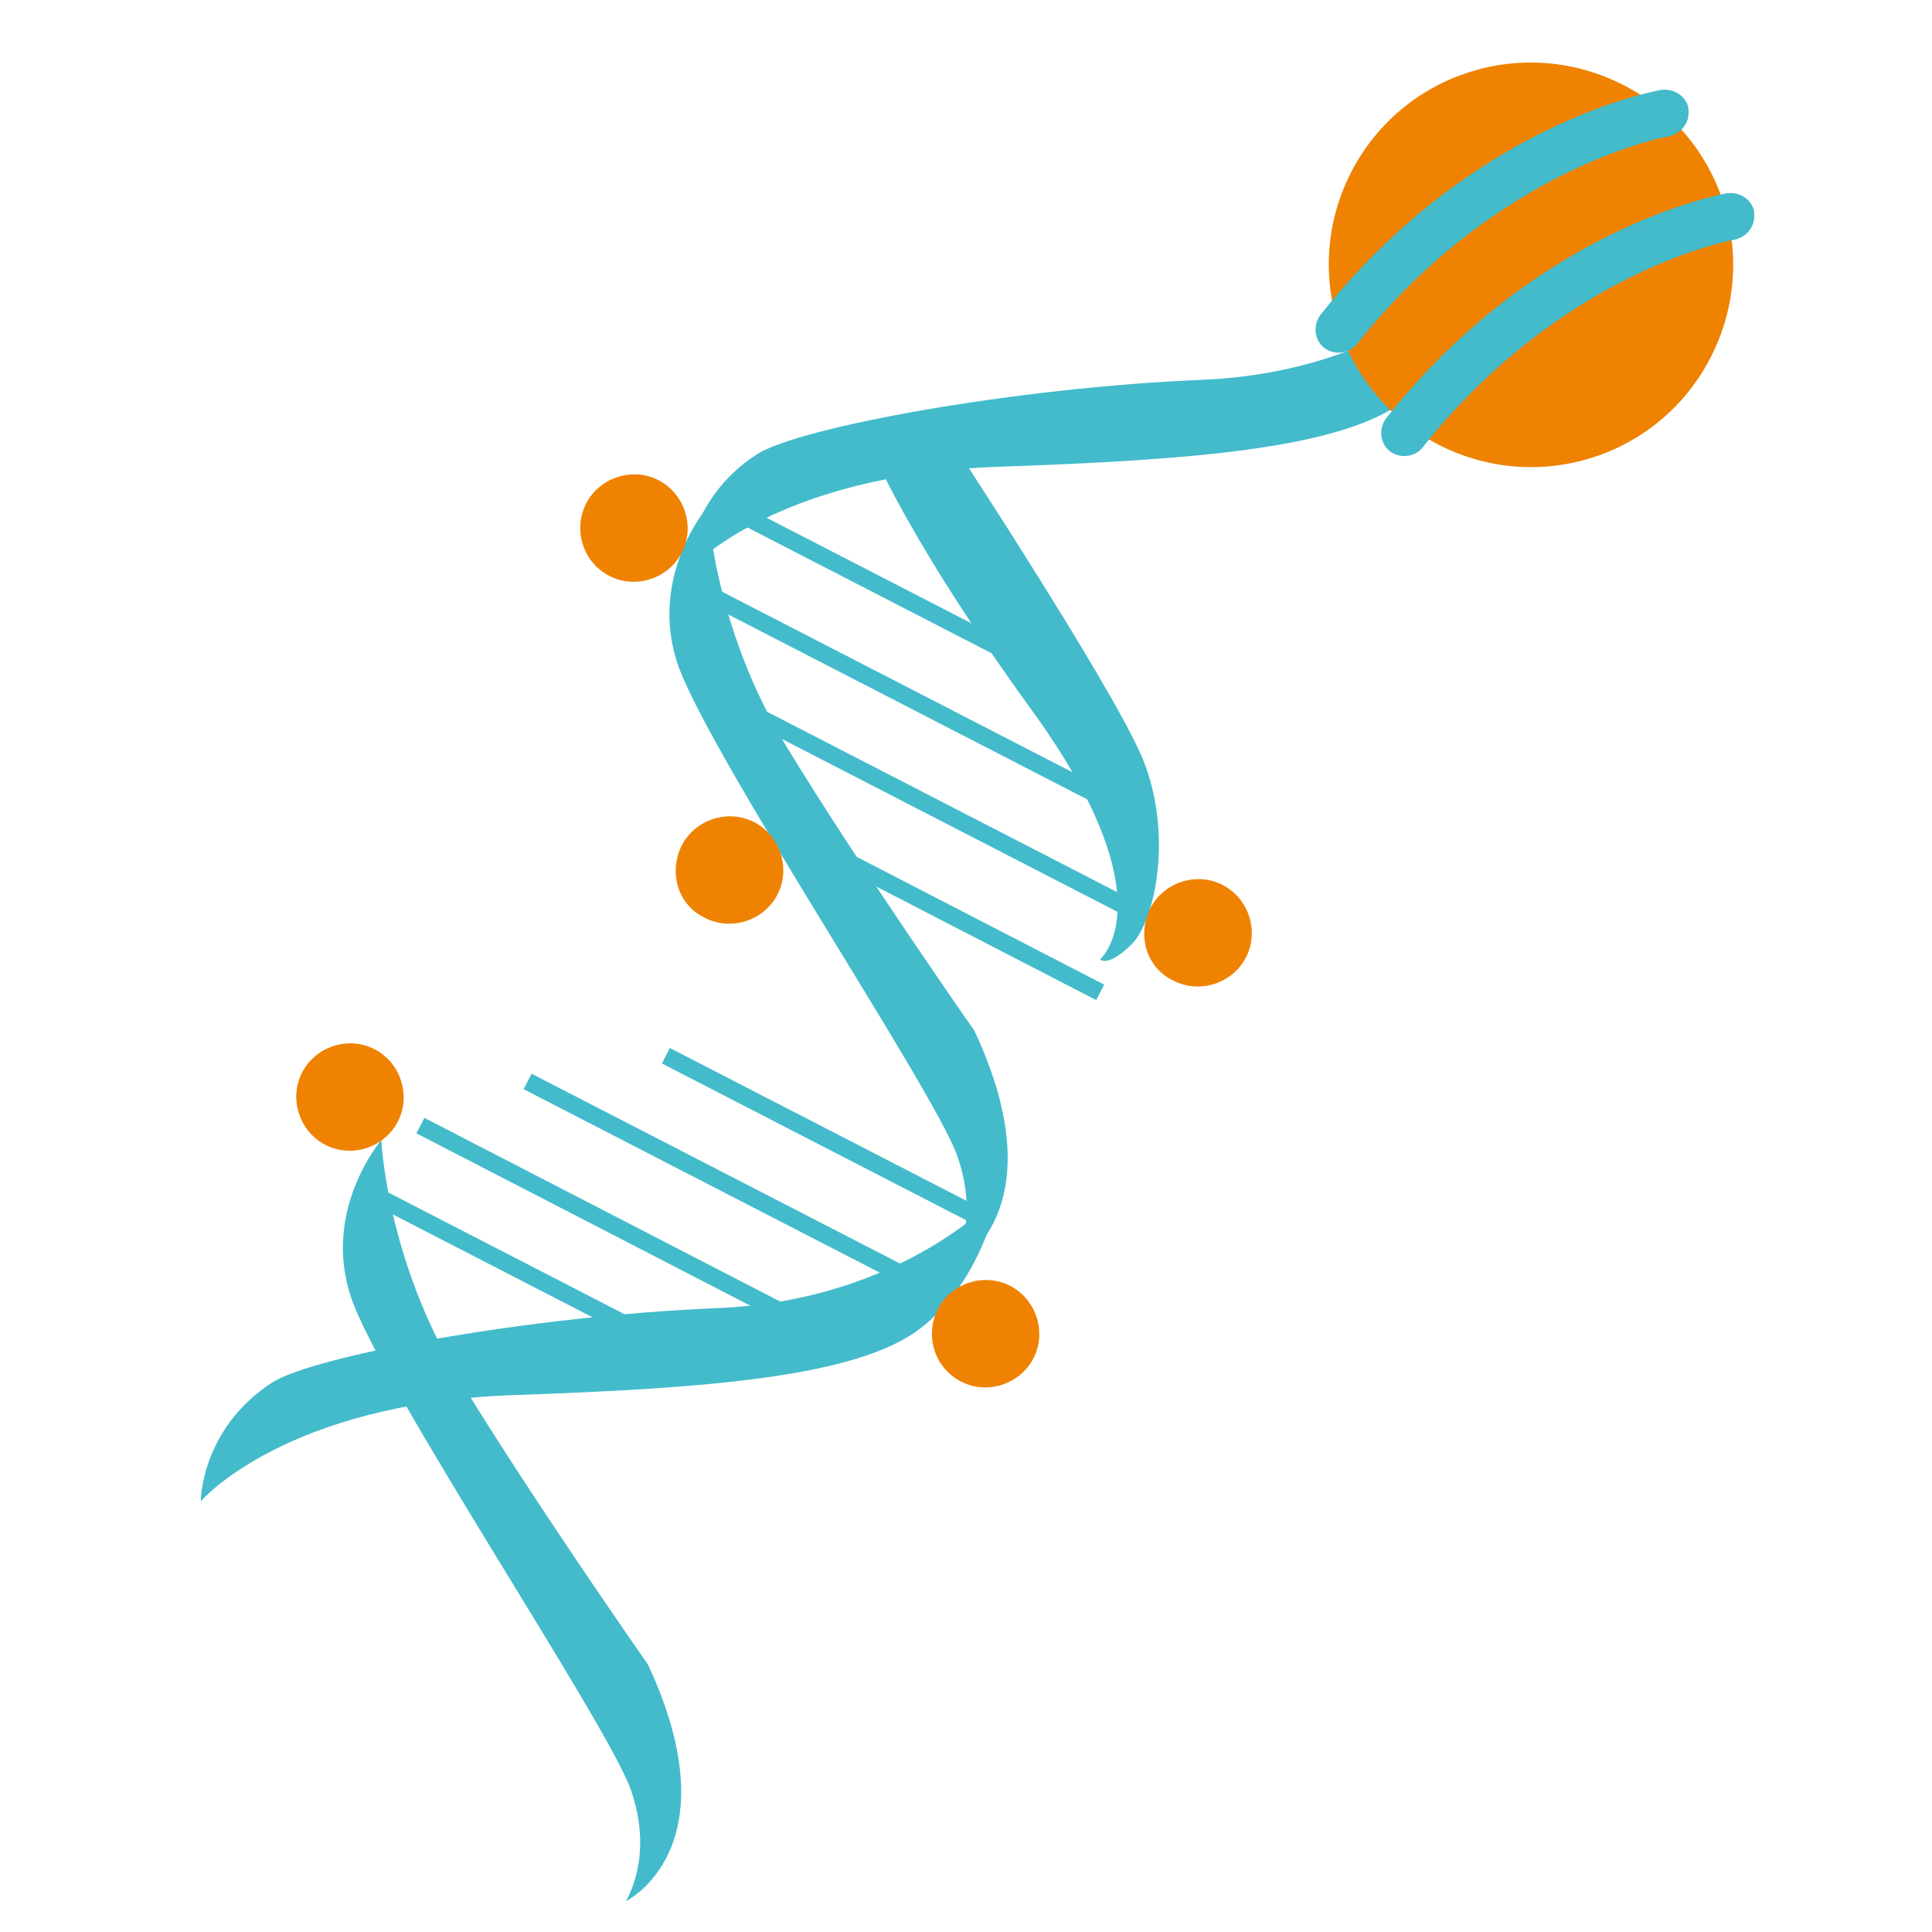 <svg xmlns:inkscape="http://www.inkscape.org/namespaces/inkscape" xmlns:sodipodi="http://sodipodi.sourceforge.net/DTD/sodipodi-0.dtd" xmlns="http://www.w3.org/2000/svg" xmlns:svg="http://www.w3.org/2000/svg" id="layer" x="0px" y="0px" viewBox="0 0 200 200" xml:space="preserve" sodipodi:docname="epigenetics-and-bioengineering-conference-epibio-logo-vector.svg" width="200" height="200" inkscape:version="1.1.2 (0a00cf5339, 2022-02-04)"><defs id="defs133"></defs><style type="text/css" id="style2">	.st0{fill:#EF8200;}	.st1{fill:#43BBCB;}</style><g id="g84" transform="translate(-4.722,-225.485)"><path class="st1" d="m 75.7,284.8 c 0,0 8.7,-10.2 32.5,-11 20.2,-0.7 35.5,-1.9 42,-6.9 6.5,-5 8.1,-13.8 8.1,-13.8 0,0 -9.8,10.9 -29.1,11.7 -19.4,0.8 -41.7,4.9 -46.1,7.7 -7.3,4.7 -7.4,12.3 -7.4,12.3" id="path80"></path><path class="st1" d="m 25.5,380.9 c 0,0 8.7,-10.2 32.5,-11 20.2,-0.7 35.5,-1.9 42,-6.9 6.5,-5 8.1,-13.8 8.1,-13.8 0,0 -9.8,10.9 -29.1,11.7 -19.4,0.8 -41.7,4.9 -46.1,7.7 -7.4,4.8 -7.4,12.3 -7.4,12.3" id="path82"></path></g><g id="g106" transform="translate(-4.722,-225.485)"><path class="st1" d="m 118.6,324.8 c 0,0 7.2,-6.1 -7,-25.7 C 97.4,279.5 94.3,270.4 94.3,270.4 l 7.5,-1.4 c 0,0 18,27.3 21.2,35 3.2,7.8 1.3,16.8 -1.1,19.2 -2.5,2.5 -3.3,1.6 -3.3,1.6" id="path86"></path><path class="st1" d="m 105.6,332.2 c 0,0 -11.9,-17 -19.5,-29.5 -7.6,-12.5 -8.1,-24.8 -8.1,-24.8 0,0 -6.1,7.1 -3.2,16.1 2.9,9 26.5,44.1 29,51.1 2.5,7 -0.5,11.6 -0.5,11.6 0,0 11.2,-5.4 2.3,-24.5" id="path88"></path><path class="st1" d="m 71.8,397.8 c 0,0 -11.9,-17 -19.5,-29.5 -7.6,-12.5 -8.1,-24.8 -8.1,-24.8 0,0 -6.1,7.1 -3.2,16.1 2.9,9 26.5,44.1 29,51.1 2.5,7 -0.5,11.6 -0.5,11.6 0,0 11.2,-5.4 2.3,-24.5" id="path90"></path><rect x="60.8" y="339" transform="matrix(0.458,-0.889,0.889,0.458,-285.479,249.141)" class="st1" width="1.8" height="39.6" id="rect92"></rect><rect x="68.2" y="329" transform="matrix(0.459,-0.889,0.889,0.459,-275.956,252.424)" class="st1" width="1.8" height="47.2" id="rect94"></rect><rect x="79.8" y="324.5" transform="matrix(0.458,-0.889,0.889,0.458,-266.103,260.556)" class="st1" width="1.8" height="48.2" id="rect96"></rect><rect x="89" y="325" transform="matrix(0.458,-0.889,0.889,0.458,-256.446,265.845)" class="st1" width="1.8" height="36.7" id="rect98"></rect><rect x="101.2" y="301.3" transform="matrix(0.459,-0.889,0.889,0.459,-228.735,263.838)" class="st1" width="1.8" height="36.7" id="rect100"></rect><rect x="100.2" y="285" transform="matrix(0.458,-0.889,0.889,0.458,-219.926,257.268)" class="st1" width="1.8" height="48.2" id="rect102"></rect><rect x="96.8" y="273.7" transform="matrix(0.458,-0.889,0.889,0.458,-211.316,247.85)" class="st1" width="1.8" height="47.3" id="rect104"></rect></g><g id="g112" transform="translate(-4.722,-225.485)"><rect x="97.5" y="267.8" transform="matrix(0.458,-0.889,0.889,0.458,-202.362,243.224)" class="st1" width="1.8" height="39.6" id="rect108"></rect><path class="st0" d="m 153.6,271.5 c 10.3,5.3 22.9,1.3 28.2,-9 5.3,-10.3 1.3,-22.9 -9,-28.2 -10.3,-5.3 -22.9,-1.3 -28.2,9 -5.3,10.3 -1.2,22.9 9,28.2" id="path110"></path></g><g id="g128" transform="translate(-4.722,-225.485)"><path class="st1" d="m 179.5,236.6 c 0,0.1 0,0.1 0,0.2 0.2,1.3 -0.7,2.5 -2,2.8 -0.2,0 -17.8,3.2 -32.3,21.5 -0.8,1 -2.3,1.2 -3.4,0.4 -1,-0.8 -1.2,-2.3 -0.4,-3.4 15.7,-19.8 34.4,-23.1 35.2,-23.3 1.4,-0.2 2.6,0.6 2.9,1.8" id="path114"></path><path class="st1" d="m 186.3,247.3 c 0,0.1 0,0.1 0,0.2 0.2,1.3 -0.7,2.5 -2,2.8 -0.2,0 -17.8,3.2 -32.3,21.5 -0.8,1 -2.3,1.2 -3.4,0.4 -1,-0.8 -1.2,-2.3 -0.4,-3.4 15.7,-19.8 34.5,-23.1 35.2,-23.3 1.4,-0.2 2.6,0.6 2.9,1.8" id="path116"></path><path class="st0" d="m 75.3,313 c 1.4,-2.7 4.8,-3.8 7.5,-2.4 2.7,1.4 3.8,4.8 2.4,7.5 -1.4,2.7 -4.8,3.8 -7.5,2.4 -2.8,-1.3 -3.8,-4.7 -2.4,-7.5" id="path118"></path><path class="st0" d="m 101.8,361 c 1.4,-2.7 4.8,-3.8 7.5,-2.4 2.7,1.4 3.8,4.8 2.4,7.5 -1.4,2.7 -4.8,3.8 -7.5,2.4 -2.7,-1.4 -3.8,-4.7 -2.4,-7.5" id="path120"></path><path class="st0" d="m 36,336.5 c 1.4,-2.7 4.8,-3.8 7.5,-2.4 2.7,1.4 3.8,4.8 2.4,7.5 -1.4,2.7 -4.8,3.8 -7.5,2.4 -2.7,-1.4 -3.8,-4.8 -2.4,-7.5" id="path122"></path><path class="st0" d="m 65.4,277.6 c 1.4,-2.7 4.8,-3.8 7.5,-2.4 2.7,1.4 3.8,4.8 2.4,7.5 -1.4,2.7 -4.8,3.8 -7.5,2.4 -2.7,-1.4 -3.8,-4.7 -2.4,-7.5" id="path124"></path><path class="st0" d="m 123.8,319.5 c 1.4,-2.7 4.8,-3.8 7.5,-2.4 2.7,1.4 3.8,4.8 2.4,7.5 -1.4,2.7 -4.8,3.8 -7.5,2.4 -2.8,-1.3 -3.8,-4.7 -2.4,-7.5" id="path126"></path></g></svg>